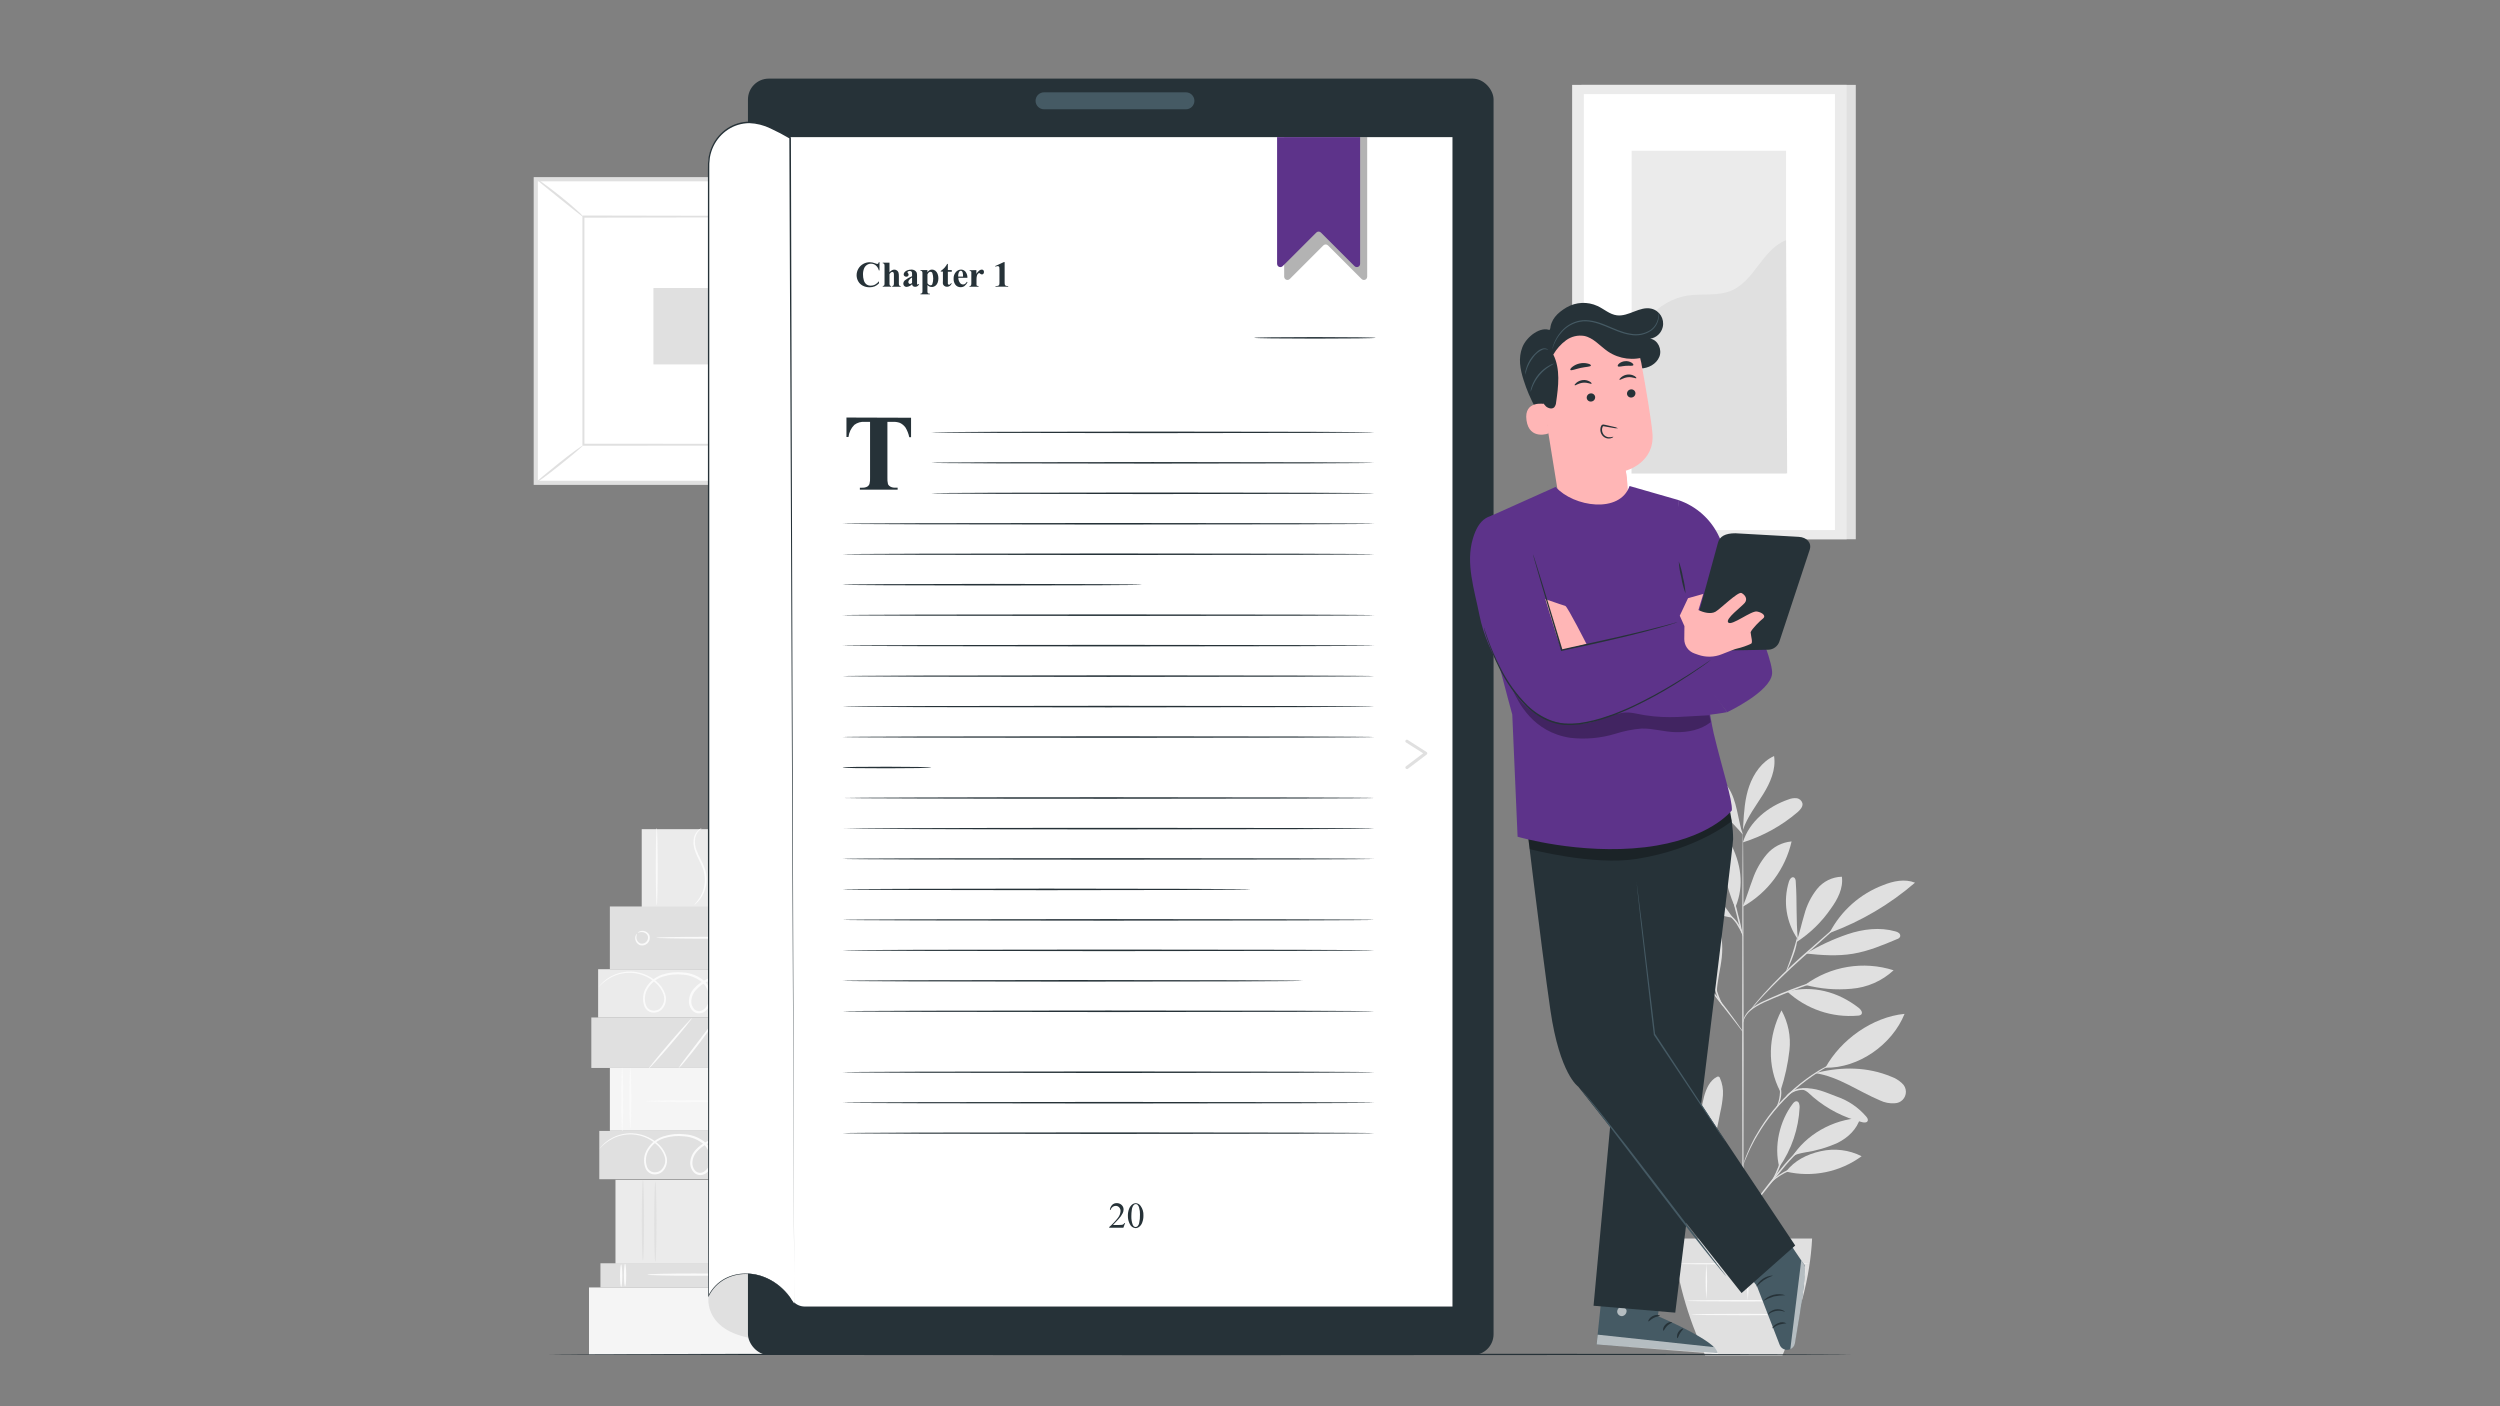 <svg xmlns="http://www.w3.org/2000/svg" id="Layer_1" data-name="Layer 1" viewBox="0 0 1920 1080"><rect x="0" y="0" width="1920" height="1080" fill="#808080" stroke="none"/><defs><style>      .cls-1 {        fill: #e0e0e0;      }      .cls-2 {        fill: #ffb6b6;      }      .cls-3 {        fill: #ebebeb;      }      .cls-4 {        fill: #263238;      }      .cls-5 {        fill: #fff;      }      .cls-6 {        fill: #fafafa;      }      .cls-7 {        opacity: .6;      }      .cls-8 {        opacity: .3;      }      .cls-9 {        fill: #f5f5f5;      }      .cls-10 {        fill: #455a64;      }      .cls-11 {        fill: #5d338a;      }      .cls-12 {        fill: #ff9a6c;      }    </style></defs><g id="freepik--background-complete--inject-21"><rect class="cls-3" x="492.84" y="636.8" width="105.36" height="61.13"></rect><rect class="cls-9" x="468.39" y="820.17" width="131.51" height="48.28"></rect><path class="cls-6" d="M477.85,869.01c.42,0,.74-11.04.74-24.64s-.33-24.66-.74-24.66-.72,11.04-.72,24.66.37,24.64.72,24.64Z"></path><path class="cls-6" d="M484.1,866.33c.4,0,.72-10.44.72-23.24s-.33-23.24-.72-23.24-.74,10.44-.74,23.24.33,23.24.74,23.24Z"></path><path class="cls-6" d="M573.94,845.69c0-.4-17.41-.74-38.91-.74s-38.91.35-38.91.74,17.43.74,38.91.74,38.91-.35,38.91-.74Z"></path><path class="cls-6" d="M585.98,868.45c.4,0,.72-10.58.72-23.64s-.33-23.62-.72-23.62-.74,10.58-.74,23.62.35,23.64.74,23.64Z"></path><path class="cls-6" d="M591.63,868.45c.4,0,.72-10.85.72-24.22s-.33-24.22-.72-24.22-.74,10.83-.74,24.22.33,24.22.74,24.22Z"></path><rect class="cls-1" x="454.14" y="781.42" width="145.74" height="38.77"></rect><path class="cls-6" d="M521.09,820.45c1.83-1.61,3.49-3.4,4.95-5.35,2.91-3.44,6.81-8.3,10.97-13.76,4.16-5.46,7.9-10.53,10.23-14.25,1.49-1.93,2.78-4.01,3.84-6.21-1.73,1.71-3.29,3.58-4.65,5.6l-10.65,13.95-10.62,13.95c-1.56,1.88-2.92,3.91-4.07,6.07Z"></path><path class="cls-6" d="M498.26,820.61c.3.28,8-8.18,17.15-18.87,9.16-10.69,16.27-19.59,16.04-19.85s-8,8.18-17.15,18.9c-9.16,10.72-16.34,19.57-16.04,19.83Z"></path><rect class="cls-1" x="461.14" y="970.19" width="138.84" height="18.55"></rect><path class="cls-6" d="M480.06,987.97c.49,0,.88-3.88.88-8.69s-.4-8.67-.88-8.67-.88,3.88-.88,8.67.4,8.69.88,8.69Z"></path><path class="cls-6" d="M477.04,988.36c.49,0,.88-3.9.88-8.69s-.42-8.58-.88-8.58-.88,3.88-.88,8.69.4,8.58.88,8.58Z"></path><path class="cls-6" d="M589.26,987.97c.46,0,.86-3.88.86-8.69s-.4-8.67-.86-8.67-.88,3.88-.88,8.67.4,8.69.88,8.69Z"></path><path class="cls-6" d="M586.24,988.36c.46,0,.86-3.9.86-8.69s-.35-8.58-.86-8.58-.88,3.88-.88,8.69.4,8.58.88,8.58Z"></path><path class="cls-6" d="M568.15,978.9c0-.49-15.9-.86-35.49-.86s-35.54.37-35.54.86,15.92.88,35.54.88,35.49-.4,35.49-.88Z"></path><rect class="cls-1" x="460.26" y="868.54" width="138.84" height="37.1"></rect><path class="cls-6" d="M600.88,878.96l-.77-.42c-.49-.28-1.28-.63-2.32-1.07-3.02-1.28-6.18-2.18-9.41-2.7-5.19-.93-10.55-.16-15.27,2.18-2.93,1.55-5.43,3.81-7.28,6.55-2.14,3.13-3.04,6.94-2.53,10.69.32,2.04,1.19,3.96,2.53,5.53,1.44,1.74,3.6,2.72,5.86,2.65,2.31-.2,4.44-1.34,5.88-3.16,1.51-1.79,2.44-3.99,2.67-6.32.43-4.85-1.27-9.65-4.65-13.16-3.52-3.71-8.25-6.03-13.34-6.53-5.25-.51-10.54.14-15.5,1.93-5.27,1.66-9.95,4.82-13.46,9.09-1.82,2.31-2.92,5.09-3.16,8.02-.3,3.07.78,6.12,2.95,8.32,1.17,1.14,2.71,1.82,4.35,1.91,1.65.08,3.27-.37,4.65-1.28,2.61-1.74,4.43-4.42,5.09-7.48,1.15-6.01-.92-12.17-5.46-16.27-4.48-3.73-10.03-5.94-15.85-6.3-5.47-.65-11.02-.11-16.27,1.58-5.13,1.62-9.5,5.02-12.32,9.6-2.86,4.38-3.44,9.86-1.56,14.74.96,2.45,3.09,4.25,5.67,4.79,2.46.43,4.99-.19,6.97-1.7,3.53-3.11,4.84-8.05,3.3-12.51-1.34-3.88-3.76-7.3-6.97-9.86-5.35-4.51-12.05-7.11-19.04-7.39-5.24-.21-10.44.94-15.11,3.32-2.92,1.49-5.58,3.45-7.86,5.81-.77.84-1.32,1.46-1.67,1.93-.19.22-.36.46-.49.72,2.94-3.22,6.43-5.89,10.32-7.86,4.57-2.26,9.64-3.31,14.74-3.07,6.74.37,13.17,2.96,18.29,7.37,3,2.43,5.26,5.65,6.51,9.3,1.33,3.9.18,8.22-2.91,10.95-1.66,1.26-3.78,1.77-5.83,1.39-2.13-.42-3.89-1.92-4.65-3.95-1.62-4.42-1.06-9.35,1.51-13.3,2.65-4.22,6.73-7.35,11.48-8.83,5-1.59,10.27-2.09,15.48-1.46,5.44.36,10.63,2.45,14.81,5.95,4.08,3.69,5.95,9.24,4.93,14.64-.56,2.62-2.11,4.92-4.32,6.42-2.06,1.5-4.9,1.32-6.76-.42-1.78-1.86-2.63-4.42-2.32-6.97.21-2.59,1.19-5.06,2.81-7.09,3.31-4,7.7-6.96,12.64-8.53,4.72-1.72,9.76-2.37,14.76-1.91,4.73.42,9.14,2.54,12.41,5.97,3.16,3.14,4.79,7.5,4.49,11.95-.35,4.07-3.46,8.07-7.21,8.3-1.86.08-3.65-.72-4.83-2.16-1.2-1.39-2-3.07-2.32-4.88-.47-3.47.36-6.98,2.32-9.88,1.71-2.63,4.04-4.8,6.79-6.32,4.54-2.31,9.69-3.13,14.71-2.32,3.17.44,6.29,1.21,9.3,2.32,2.12.77,3.21,1.23,3.23,1.16Z"></path><rect class="cls-3" x="472.69" y="906.13" width="126.45" height="64.36"></rect><path class="cls-1" d="M493.77,968.28c.49,0,.86-13.95.86-31.15s-.42-31.12-.86-31.12-.88,13.95-.88,31.15.35,31.12.88,31.12Z"></path><path class="cls-1" d="M503.3,969.07c.49,0,.88-13.76.88-30.75s-.4-30.75-.88-30.75-.86,13.78-.86,30.75.37,30.75.86,30.75Z"></path><path class="cls-1" d="M584.87,971.09c.49,0,.86-14.48.86-32.38s-.37-32.38-.86-32.38-.88,14.5-.88,32.38.44,32.38.88,32.38Z"></path><path class="cls-1" d="M573.59,970.28c.49,0,.88-14.13.88-31.54s-.4-31.57-.88-31.57-.79,14.13-.79,31.57.3,31.54.79,31.54Z"></path><rect class="cls-3" x="459.37" y="744.35" width="138.84" height="37.1"></rect><path class="cls-6" d="M600,754.79l-.77-.42c-.51-.28-1.28-.63-2.32-1.07-2.98-1.26-6.1-2.16-9.3-2.7-5.2-.93-10.56-.16-15.29,2.18-2.91,1.57-5.4,3.83-7.25,6.58-2.13,3.12-3.02,6.92-2.51,10.67.32,2.04,1.19,3.96,2.53,5.53,1.43,1.69,3.55,2.65,5.76,2.6,2.32-.19,4.46-1.33,5.9-3.16,1.51-1.79,2.44-3.99,2.67-6.32.4-4.87-1.35-9.68-4.79-13.16-3.51-3.72-8.25-6.04-13.34-6.53-5.24-.52-10.53.14-15.48,1.93-5.29,1.66-9.99,4.81-13.53,9.09-1.82,2.3-2.92,5.09-3.16,8.02-.31,3.08.77,6.14,2.95,8.34,1.17,1.13,2.72,1.81,4.35,1.91,1.64.05,3.26-.39,4.65-1.28,2.61-1.74,4.44-4.42,5.11-7.48,1.15-6.01-.92-12.18-5.46-16.27-4.41-3.73-9.89-5.96-15.64-6.37-5.47-.64-11.02-.1-16.27,1.58-5.13,1.62-9.5,5.02-12.32,9.6-2.86,4.38-3.44,9.86-1.56,14.74.95,2.46,3.09,4.26,5.67,4.79,2.46.43,4.98-.19,6.97-1.7,3.52-3.11,4.83-8.04,3.3-12.48-1.34-3.89-3.75-7.32-6.97-9.88-5.36-4.49-12.05-7.09-19.04-7.39-8.62-.25-16.95,3.13-22.96,9.3-.59.61-1.14,1.25-1.65,1.93-.19.21-.35.45-.49.7,2.91-3.21,6.4-5.85,10.27-7.79,10.84-5.41,23.88-3.76,33.03,4.18,3.01,2.41,5.27,5.64,6.51,9.3,1.33,3.9.2,8.23-2.88,10.97-1.67,1.24-3.78,1.74-5.83,1.37-2.14-.4-3.91-1.91-4.65-3.95-1.64-4.42-1.08-9.36,1.51-13.3,2.64-4.23,6.72-7.37,11.48-8.83,5-1.59,10.27-2.09,15.48-1.46,5.39.39,10.51,2.47,14.64,5.95,4.1,3.69,5.98,9.25,4.95,14.67-.56,2.61-2.11,4.9-4.32,6.39-2.04,1.45-4.82,1.27-6.67-.42-1.77-1.87-2.62-4.42-2.32-6.97.24-2.55,1.21-4.97,2.79-6.97,3.29-4.01,7.66-7,12.6-8.6,4.72-1.72,9.76-2.37,14.76-1.91,4.72.43,9.13,2.55,12.41,5.97,3.15,3.15,4.78,7.51,4.46,11.95-.33,4.09-3.44,8.07-7.21,8.32-1.86.06-3.63-.75-4.81-2.18-1.21-1.38-2.01-3.07-2.32-4.88-.47-3.46.36-6.97,2.32-9.86,1.72-2.65,4.07-4.84,6.83-6.37,4.53-2.32,9.69-3.14,14.71-2.32,3.17.45,6.29,1.23,9.3,2.32,1.04.43,2.1.81,3.18,1.14Z"></path><rect class="cls-9" x="452.35" y="988.76" width="193.41" height="51.55"></rect><rect class="cls-1" x="468.37" y="696.17" width="129.84" height="48.21"></rect><path class="cls-6" d="M533.13,694.93c.78-.38,1.47-.91,2.05-1.56,1.73-1.63,3.19-3.53,4.32-5.63,1.69-3.11,2.75-6.54,3.09-10.06.4-4.35-.32-8.72-2.09-12.71-1.81-4.21-4.04-7.88-5.35-11.48-1.33-3.09-1.76-6.49-1.23-9.81.41-2.22,1.48-4.27,3.07-5.88,1.14-1.14,2-1.51,1.93-1.63-.88.15-1.69.56-2.32,1.19-1.83,1.55-3.11,3.66-3.65,6-.73,3.52-.4,7.18.95,10.51,1.3,3.79,3.53,7.51,5.28,11.62,1.67,3.78,2.39,7.92,2.09,12.04-.28,3.37-1.19,6.66-2.7,9.69-1.51,2.77-3.33,5.36-5.44,7.72Z"></path><path class="cls-6" d="M545.96,696.03c.78-.39,1.48-.91,2.07-1.56,1.73-1.63,3.18-3.53,4.3-5.63,1.71-3.11,2.78-6.53,3.14-10.06.39-4.35-.33-8.74-2.09-12.74-1.81-4.21-4.04-7.86-5.37-11.46-1.31-3.09-1.73-6.49-1.21-9.81.41-2.23,1.48-4.29,3.07-5.9,1.14-1.14,2-1.49,1.93-1.6s-.98.12-2.32,1.19c-1.86,1.58-3.15,3.71-3.7,6.09-.72,3.52-.38,7.18.98,10.51,1.3,3.77,3.53,7.51,5.28,11.62,1.67,3.78,2.39,7.92,2.09,12.04-.28,3.37-1.19,6.66-2.7,9.69-1.52,2.75-3.35,5.31-5.46,7.62Z"></path><path class="cls-6" d="M504.37,695.24c.42,0,.74-13.3.74-29.66s-.33-29.64-.74-29.64-.72,13.27-.72,29.64.33,29.66.72,29.66Z"></path><path class="cls-6" d="M489.29,717.06s-.46.21-.88.93c-.56,1.08-.73,2.32-.49,3.51.33,1.83,1.5,3.41,3.16,4.25,3.07,1.13,6.48-.44,7.61-3.52.51-1.39.48-2.92-.08-4.29-.91-1.63-2.52-2.74-4.37-3-1.2-.2-2.43.01-3.49.6-.72.44-.95.88-.91.93,1.31-.6,2.77-.78,4.18-.51,1.45.31,2.68,1.25,3.37,2.56.86,2.42-.4,5.08-2.82,5.94-.95.34-1.98.36-2.94.06-1.33-.64-2.31-1.83-2.7-3.25-.32-1.4-.2-2.87.35-4.21Z"></path><path class="cls-6" d="M585.21,720.18c0-.4-18.2-.72-40.65-.72s-40.65.33-40.65.72,18.2.74,40.65.74,40.65-.33,40.65-.74Z"></path><rect class="cls-1" x="1214.42" y="65.19" width="210.82" height="348.96"></rect><rect class="cls-3" x="1207.4" y="65.19" width="210.82" height="348.96"></rect><rect class="cls-5" x="1216.38" y="72.26" width="192.85" height="334.8"></rect><rect class="cls-3" x="1253.1" y="115.77" width="118.59" height="247.8"></rect><path class="cls-1" d="M1253.1,275.87c-.28-23.24,20.55-45.74,43.47-48.97,10.92-1.53,22.55.63,32.75-3.56,18.22-7.48,24.03-31.7,42.37-38.89l.84,179.12h-119.43v-87.7Z"></path><path class="cls-1" d="M1269.21,829.91c-9.76-6.11-20.79-9.9-32.24-11.09-5.25-.53-11.02-.4-15.22,2.81-.99.57-1.6,1.63-1.58,2.77.24.8.77,1.48,1.49,1.91,13.11,10.02,32.94,11.27,47.56,3.6"></path><path class="cls-1" d="M1268.37,829c-7.46-5.47-14.42-11.59-20.8-18.29-6.41-6.75-10.91-15.07-13.06-24.13-.85-2.71-.47-5.66,1.05-8.07,16.57,12.95,29.61,29.71,32.82,50.51"></path><path class="cls-1" d="M1269.02,829.8c-1.54-9.06-1.41-18.32.4-27.33,1.85-9.07,7.04-17.12,14.55-22.55,2.86,6.72,1.63,14.43-.4,21.43-3.14,10.81-8.01,21.04-14.43,30.29"></path><path class="cls-1" d="M1285.29,858.92c-9.88,1.21-18.48,6.42-25.85,13.09-7.41,6.75-12.57,15.61-14.78,25.38,9.69-.6,17.9-7.44,23.85-15.09,5.95-7.65,10.09-16.06,16.64-23.24"></path><path class="cls-1" d="M1288.83,863.59c-7.89-20.05-5.13-42.73,7.35-60.29,5.63,20.01,3.56,42.61-7.35,60.29"></path><path class="cls-1" d="M1310.3,889.18c-18.48-1.2-35.88,8.79-44.16,25.36-.53,1.09-1.02,2.49-.28,3.46.78.73,1.86,1.05,2.91.86,8.69-.58,16.39-5.79,22.73-11.62,6.35-5.83,11.9-12.83,18.9-17.97"></path><path class="cls-1" d="M1309.63,887.79c-4.63-14.9-4.92-30.8-.84-45.86,1.63-5.88,4.32-12.11,9.79-14.88.68-.48,1.63-.31,2.1.37.1.14.17.3.22.47,1.84,4.13,2.63,8.65,2.32,13.16-.33,4.49-1.02,8.94-2.07,13.32-1.72,8.14-2.63,16.88-7.09,23.89-1.06,1.69-2.01,3.44-2.84,5.25-.86,1.79-.86,2.32-1.63,3.84"></path><path class="cls-1" d="M1366.48,896.25c-4.21-16.01.28-35.45,10.37-48.6.74-.95,1.74-2,2.95-1.88,1.86.16,2.32,2.65,2.32,4.51-.75,16.49-6.15,32.43-15.57,45.98"></path><path class="cls-1" d="M1371.62,899.76c20.16,4.77,41.4.46,58.11-11.78-9.7-4.9-20.8-6.26-31.4-3.86-10.51,2.32-20.08,7.09-26.61,15.64"></path><path class="cls-1" d="M1375.94,889.09c10.9-17.78,31.82-29.38,52.65-30.45-2.32,8.48-9.3,15.06-17.22,19.04-8.04,3.63-16.54,6.12-25.27,7.41-3.37.65-7.97,1.37-10.16,4.02"></path><path class="cls-1" d="M1367.58,837.3c3.3-10.02,5.56-20.36,6.74-30.84,1.15-10.56-.99-21.21-6.14-30.5-10.2,19.71-11.23,42.75-.91,62.39"></path><path class="cls-1" d="M1401.89,820.01c11.9-21.64,36.21-38.93,60.81-41.37-9.48,23.64-35.35,41.84-60.81,41.37"></path><path class="cls-1" d="M1394.38,824.22c17.78,2.7,32.91,13.95,49.51,20.92,3.48,1.68,7.34,2.43,11.2,2.16,4.84-.06,8.71-4.04,8.65-8.88-.03-2.57-1.19-4.99-3.16-6.63-2.35-2.18-5.12-3.85-8.14-4.93-18.08-7.53-37.47-7.72-56.53-3.16"></path><path class="cls-1" d="M1384.01,836.68c4.02,1.14,5.39,3.23,8.58,5.95,10.89,9.22,23.77,15.8,37.63,19.22,1.44.37,3.32.51,4.04-.79s-.19-2.51-.98-3.51c-6.04-7.07-13.87-12.38-22.66-15.39-8.67-3.23-16.27-7.11-26.52-6.28"></path><path class="cls-1" d="M1372.5,761.41c14.72,13.61,34.5,20.36,54.46,18.6.91.01,1.79-.3,2.49-.88,1.37-1.49-.28-3.79-1.88-5.04-16.01-12.48-35.4-17.67-55.06-12.6"></path><path class="cls-1" d="M1386.33,756.37c19.55-14.4,44.82-18.57,67.96-11.2-8.89,8.25-20.31,13.25-32.4,14.2-11.94,1.1-23.98.08-35.56-3"></path><path class="cls-1" d="M1380.78,721.78c-1.56-15.97-.53-28.59-1.65-44.65,0-1.28-.37-2.84-1.56-3.3-1.67-.63-3.07,1.42-3.63,3.11-4.73,15.08-2.21,31.51,6.81,44.49"></path><path class="cls-1" d="M1379.64,723.55c10.45-6.73,19.45-15.48,26.47-25.73,5.23-7.16,9.65-15.74,8.46-24.5-7.46.18-14.45,3.65-19.11,9.48-4.57,5.78-7.89,12.44-9.74,19.57-2.12,6.97-3.6,14.27-6.09,21.18"></path><path class="cls-1" d="M1405.65,716.32c23.81-8.83,45.85-21.84,65.08-38.42-7.79-3.14-16.71-1.26-24.48,1.88-17.67,6.69-32.26,19.64-41.03,36.38"></path><path class="cls-1" d="M1386.96,732.31c12.02,1.3,24.24,2.16,36.17.16,11.92-2,22.83-6.6,33.8-11.23.97-.26,1.81-.88,2.32-1.74.36-1.04.03-2.19-.81-2.88-.84-.67-1.83-1.13-2.88-1.35-11.92-3.35-24.78-1.77-36.52,2.18-11.17,3.81-21.9,8.79-32.03,14.85"></path><path class="cls-1" d="M1318.25,761.9c-8.21-16.55-7.67-35.89-.58-52.97,5,7.6,5.6,17.29,4.65,26.34s-3.67,18.39-3.86,27.47"></path><path class="cls-1" d="M1285.48,745.42c-20.78-.25-40.7,8.26-54.88,23.45,10.35,1.25,20.84-.7,30.05-5.58,9.14-4.88,17.77-10.68,25.73-17.32"></path><path class="cls-1" d="M1263.45,738.05c-10.04-.81-19.69-2.07-29.31.88-9.84,2.77-18,9.69-22.34,18.94,9.47.75,18.96-1.08,27.47-5.28,8.48-4.15,16.57-9.05,24.17-14.64"></path><path class="cls-1" d="M1296.08,738.38c-9.02-5.9-18.29-11.92-28.78-14.36-10.48-2.44-22.69-.65-30.01,7.28,8.51,4.97,18.83,5.58,28.68,5.56,9.86-.02,21.92-.12,31.22,3.18"></path><path class="cls-1" d="M1296.13,738.87c-15.41-15.15-21.27-42.35-15.06-63.04,12.17,18.63,17.49,40.91,15.06,63.04"></path><path class="cls-1" d="M1338.52,695.96c2.91-6.74,4.95-13.95,7.55-20.73,2.38-6.98,6.04-13.46,10.79-19.11,4.82-5.67,11.67-9.23,19.08-9.9-4.79,21.09-18.24,39.18-37.05,49.86"></path><path class="cls-1" d="M1330.85,704.91c-4.81-6.62-10.37-15.62-16.9-20.57s-15.02-7.93-22.92-6.11c8.35,14.66,23.14,24.52,39.89,26.59"></path><path class="cls-1" d="M1332.39,696.52c-3.47-7.9-6.02-16.16-7.6-24.64-1.59-8.54-.23-17.36,3.84-25.03,8.48,15.99,11.2,33.17,4.18,49.86"></path><path class="cls-1" d="M1338.59,646.84c4.79-15.85,19.32-27.54,35.01-32.89,1.94-.8,4.05-1.12,6.14-.93,2.12.25,3.89,1.74,4.51,3.79.58,2.7-1.65,5.11-3.74,6.97-12.24,10.45-26.47,18.32-41.84,23.13"></path><path class="cls-1" d="M1338.78,633.87c.6-10.23,1.23-20.59,4.65-30.22,3.42-9.62,9.74-18.78,19.06-23.01,1.6,10.32-2.95,20.59-8.46,29.47s-12.11,17.29-15.41,27.2"></path><path class="cls-1" d="M1338.52,641.03c-3.97-11.62-4.37-26.24-11.3-36.31-4.83-6.97-12.57-11.83-16.76-19.29-2.51,7.15-2.16,15,.98,21.9,3.16,6.82,7.5,13.02,12.81,18.34,5.11,5.46,9.51,9.58,14.27,15.36"></path><path class="cls-1" d="M1338.59,981.27c-.3,0-.58-77.1-.6-172.19s.23-172.21.53-172.21.58,77.1.58,172.21-.21,172.19-.51,172.19Z"></path><path class="cls-1" d="M1405.98,750.28c-.93.45-1.91.82-2.91,1.09l-7.97,2.67c-6.74,2.32-15.97,5.63-26.01,9.74-10.04,4.11-19.29,7.72-24.62,12.32-2.13,1.78-3.82,4.02-4.95,6.55-.77,1.81-.91,2.93-1,2.91s0-.28,0-.81c.12-.79.32-1.57.58-2.32,1.01-2.68,2.67-5.07,4.81-6.97,3.22-2.72,6.82-4.95,10.69-6.62,4.28-2,9.02-4.09,13.95-6.16,10.06-4.11,19.39-7.32,26.17-9.44,3.42-1.05,6.18-1.84,8.11-2.32,1.02-.31,2.07-.52,3.14-.63Z"></path><path class="cls-1" d="M1428.17,696.07c-.24.32-.51.61-.81.86l-2.46,2.32-9.3,8.39-30.73,27.38c-12.02,10.67-22.38,20.92-29.57,28.57-3.6,3.84-6.44,6.97-8.37,9.3l-2.32,2.56c-.24.32-.53.61-.84.86.19-.36.41-.69.67-1,.46-.63,1.14-1.53,2.07-2.7,1.84-2.32,4.65-5.56,8.11-9.48,9.28-10.15,19.09-19.81,29.38-28.94,12.04-10.65,22.99-20.22,30.96-27.13l9.46-8.14,2.63-2.16c.34-.28.72-.51,1.12-.7Z"></path><path class="cls-1" d="M1371.83,745.89c-.3-.14,2.21-5.93,4.65-13.25,2.44-7.32,3.72-13.5,4.02-13.43-.25,4.73-1.25,9.39-2.95,13.81-1.08,3.16-2.33,6.27-3.74,9.3-.48,1.29-1.14,2.49-1.98,3.58Z"></path><path class="cls-1" d="M1338.66,792.56c-.69-.65-1.31-1.37-1.84-2.16-1.26-1.6-2.86-3.63-4.65-6.07-3.97-5.14-9.48-12.25-15.64-20.01-6.16-7.76-11.85-14.74-15.95-19.78l-4.9-5.88c-.64-.71-1.21-1.49-1.67-2.32.73.6,1.4,1.27,2,2,1.23,1.35,2.98,3.3,5.11,5.76,4.25,4.93,10.02,11.83,16.27,19.59,6.25,7.76,11.62,14.97,15.41,20.25,1.91,2.63,3.44,4.79,4.46,6.28.55.73,1.02,1.52,1.39,2.35Z"></path><path class="cls-1" d="M1323.9,773.52c-2.99-3.31-5.12-7.3-6.21-11.62-1.15-3.76-1.62-7.7-1.39-11.62h.49c-.21.88-.37,1.35-.46,1.35s0-.51,0-1.44h.49c.26,3.85.92,7.66,1.98,11.37,1.39,4.12,3.1,8.12,5.11,11.97Z"></path><path class="cls-1" d="M1304.82,749.6c-1.33-1.02-2.78-1.86-4.32-2.51-3.89-1.16-7.97-1.49-11.99-.95-4.08.31-8.12.96-12.09,1.95-1.63.51-3.29.91-4.97,1.19,1.48-.89,3.09-1.55,4.76-1.95,3.97-1.23,8.06-2.01,12.2-2.32,4.18-.56,8.43-.1,12.39,1.32,1.68.6,3.1,1.75,4.02,3.28Z"></path><path class="cls-1" d="M1300.33,743.79c0,.16-2.53-1.02-6.62-2.32-10.73-3.66-22.21-4.54-33.38-2.56-4.25.77-6.83,1.58-6.97,1.39.54-.34,1.14-.59,1.77-.74,1.63-.58,3.3-1.06,5-1.42,11.27-2.46,23.01-1.56,33.77,2.58,1.59.63,3.14,1.34,4.65,2.14.64.22,1.24.53,1.79.93Z"></path><path class="cls-1" d="M1338.52,719.2c-1.97-5.49-3.58-11.09-4.83-16.78-1.61-5.59-2.86-11.28-3.74-17.04,1.97,5.48,3.58,11.08,4.83,16.76,1.6,5.6,2.85,11.3,3.74,17.06Z"></path><path class="cls-1" d="M1338.82,719.2c-1.54-3.47-3.33-6.83-5.35-10.04-2.26-3.04-4.91-5.78-7.88-8.14,1.12.29,2.17.83,3.04,1.58,2.23,1.63,4.17,3.63,5.74,5.9,2.4,3.11,3.93,6.8,4.44,10.69Z"></path><path class="cls-1" d="M1338.59,940.18s-.35-1.86-1.21-5.14c-1.28-4.61-3.01-9.07-5.16-13.34-5.32-10.9-15.02-24.68-27.33-38.51-6.09-6.97-12.02-13.55-17.04-19.85-4.52-5.54-8.6-11.42-12.2-17.6-2.42-4.17-4.48-8.53-6.16-13.04-.56-1.6-.98-2.86-1.21-3.74-.15-.43-.26-.87-.3-1.32,0,0,.65,1.77,1.93,4.9,1.81,4.43,3.95,8.71,6.42,12.81,3.69,6.07,7.8,11.86,12.32,17.34,5.04,6.23,10.97,12.78,17.08,19.76,12.37,13.95,22.04,27.89,27.22,38.91,2.1,4.35,3.73,8.9,4.86,13.6.3,1.27.52,2.56.67,3.86.1.45.14.91.12,1.37Z"></path><path class="cls-1" d="M1399.47,871.4c-1.01.68-2.08,1.28-3.18,1.79-2.88,1.63-5.65,3.47-8.27,5.49-3.87,3.01-7.5,6.32-10.85,9.9-3.84,4.02-7.76,8.72-11.76,13.74-8.02,10.04-15.53,18.94-20.01,26.06-2.32,3.53-3.95,6.51-5.02,8.58-.51,1.12-1.1,2.2-1.77,3.23.06-.31.16-.62.3-.91.23-.58.56-1.44,1.07-2.51,1.37-3.03,2.93-5.97,4.65-8.81,6.1-9.15,12.71-17.94,19.8-26.34,4.02-5.04,8-9.72,11.9-13.76,3.43-3.58,7.16-6.87,11.13-9.83,2.69-1.99,5.55-3.73,8.55-5.21,1.05-.53,1.91-.86,2.49-1.12.31-.14.64-.24.98-.3Z"></path><path class="cls-1" d="M1400.68,893.72c-2.22.48-4.47.81-6.74.98-5.42.56-10.79,1.62-16.01,3.16-5.16,1.68-10,4.21-14.32,7.51-3.3,2.56-4.86,4.65-5,4.53s.26-.6,1-1.56c1.05-1.31,2.23-2.5,3.51-3.58,4.27-3.57,9.18-6.28,14.48-7.97,5.3-1.58,10.75-2.55,16.27-2.88,2.26-.27,4.54-.33,6.81-.19Z"></path><path class="cls-1" d="M1360.56,907.45c-.35-.21,2.7-4.86,5.04-11.09,2.35-6.23,2.74-11.83,3.14-11.76.17,1.2.13,2.42-.12,3.6-.33,2.91-.98,5.77-1.95,8.53-1.03,2.73-2.35,5.35-3.93,7.81-.55,1.09-1.29,2.07-2.18,2.91Z"></path><path class="cls-1" d="M1419.2,811.5c-.34.23-.71.43-1.09.58l-3.16,1.44c-1.39.6-3.07,1.35-4.97,2.32s-4.14,2-6.44,3.39l-3.67,2.09c-1.28.72-2.56,1.6-3.88,2.44-2.72,1.65-5.44,3.67-8.34,5.74-12.42,9.25-23.25,20.46-32.08,33.19-1.98,2.98-3.9,5.76-5.46,8.53-.79,1.37-1.6,2.65-2.32,3.95l-1.98,3.77c-1.3,2.32-2.32,4.65-3.16,6.55s-1.63,3.63-2.16,5.04-1,2.32-1.35,3.21-.49,1.12-.53,1.09c.08-.39.19-.78.33-1.16l1.14-3.3c.49-1.44,1.14-3.18,2.02-5.14s1.74-4.25,3.02-6.67l1.91-3.79c.67-1.32,1.49-2.63,2.32-4.02,1.53-2.81,3.44-5.63,5.42-8.65,8.8-12.89,19.73-24.19,32.31-33.42,2.93-2.07,5.69-4.09,8.44-5.72,1.37-.81,2.65-1.67,3.95-2.32l3.74-2.05c2.32-1.35,4.65-2.32,6.55-3.25s3.65-1.65,5.07-2.18l3.25-1.26c.36-.18.75-.32,1.14-.42Z"></path><path class="cls-1" d="M1371.02,843.79c.46-1.55,1.38-2.92,2.65-3.93,2.96-2.59,6.74-4.04,10.67-4.11,3.86.02,7.68.81,11.23,2.32,1.51.47,2.95,1.17,4.25,2.07-1.54-.32-3.05-.76-4.51-1.32-3.52-1.21-7.21-1.83-10.92-1.84-3.7.08-7.27,1.33-10.2,3.58-1.13,1-2.19,2.08-3.16,3.23Z"></path><path class="cls-1" d="M1363.81,851.23c3.21-6.21,4.04-13.38,2.32-20.15.63.84,1.06,1.82,1.26,2.86.66,2.46.84,5.03.53,7.55-.32,2.53-1.1,4.99-2.32,7.23-.86,1.7-1.67,2.58-1.79,2.51Z"></path><path class="cls-1" d="M1285.34,951.22c1.67,29.47,10.55,59.43,24.2,89.72h59.39c13.04-29.98,21.29-59.92,22.76-89.72h-106.34Z"></path><path class="cls-6" d="M1382.06,998.99c0,.3-19.55.56-43.65.56s-43.68-.26-43.68-.56,19.55-.56,43.68-.56,43.65.16,43.65.56Z"></path><path class="cls-6" d="M1380.73,1009.56c0,.33-18.32.56-40.93.56s-40.93-.23-40.93-.56,18.32-.56,40.93-.56,40.93.26,40.93.56Z"></path><path class="cls-6" d="M1310.49,970.56c.74,9.1.74,18.25,0,27.36-.74-9.1-.74-18.25,0-27.36Z"></path><path class="cls-6" d="M1342.31,970.56c.74,9.43.74,18.9,0,28.33-.74-9.43-.74-18.9,0-28.33Z"></path><path class="cls-6" d="M1372.2,970.33c.74,9.62.74,19.28,0,28.89-.74-9.62-.74-19.28,0-28.89Z"></path><path class="cls-6" d="M1389.8,970.56c0,.3-22.92.56-51.14.56s-51.14-.26-51.14-.56,22.92-.56,51.14-.56,51.14.26,51.14.56Z"></path><polygon class="cls-1" points="761.59 135.99 761.59 371.29 423.65 371.29 411.47 137.64 761.59 135.99"></polygon><rect class="cls-5" x="411.49" y="137.62" width="337.94" height="233.16"></rect><path class="cls-1" d="M751.04,372.4h-341.17v-236.37h341.17v236.37ZM413.07,369.2h334.71v-229.95h-334.71v229.95Z"></path><rect class="cls-5" x="448.08" y="166.6" width="264.75" height="175.21"></rect><path class="cls-1" d="M712.82,166.6h-19.62l-54.55.21-190.6.37.77-.77v175.21h0l-.84-.84,264.75.16-.67.67c.16-53.32.28-97.04.35-127.49,0-15.22.14-27.1.19-35.26v-12.53,12.23c0,8.11,0,19.94.19,35.1,0,30.54.19,74.38.35,127.84v.65h-.67l-264.75.19h-.42v-.84h0v-175.98h.77l191.09.37,54.37.21h18.08l1.23.49Z"></path><path class="cls-1" d="M411.47,136.99c2.09,1,4.04,2.27,5.81,3.77,3.46,2.49,8.18,6.02,13.25,10.09s9.55,7.93,12.71,10.81c1.81,1.45,3.43,3.11,4.83,4.95-.3.35-8.44-6.35-18.6-14.43s-18.29-14.81-18.01-15.18Z"></path><path class="cls-1" d="M749.46,137.64c.28.37-7.69,7.14-17.78,15.13-10.09,8-18.6,14.2-18.83,13.95s7.67-7.14,17.78-15.13c10.11-8,18.5-14.32,18.83-13.95Z"></path><path class="cls-5" d="M749.15,370.82l-37.68-30.54"></path><path class="cls-1" d="M711.47,340.28c.3-.35,8.97,6.21,19.36,14.62s18.6,15.57,18.32,15.92-8.95-6.18-19.36-14.62-18.6-15.55-18.32-15.92Z"></path><path class="cls-1" d="M411.47,370.8c-.28-.37,7.6-6.97,17.6-14.99s18.36-13.95,18.6-13.67-7.6,6.97-17.6,14.99-18.29,14.02-18.6,13.67Z"></path><rect class="cls-1" x="501.84" y="221.2" width="166.59" height="58.67"></rect></g><g id="freepik--Floor--inject-21"><path class="cls-4" d="M1421.6,1040.2c0,.33-223.93.6-500.11.6s-500.16-.28-500.16-.6,223.88-.6,500.16-.6,500.11.28,500.11.6Z"></path></g><g id="freepik--Device--inject-21"><path class="cls-1" d="M544.19,995.15s-5.93,31.73,46.28,34.05c52.21,2.32,159.68,4.9,159.68,4.9l-6.74-68.17-167.36-11.62-26.73,19.66-5.14,21.18Z"></path><rect class="cls-4" x="574.43" y="60.38" width="572.63" height="980.28" rx="16" ry="16"></rect><path class="cls-5" d="M605.97,105.33h509.53v898.09h-497.42c-6.69,0-12.11-5.42-12.11-12.11V105.33h0Z"></path><path class="cls-10" d="M910.79,83.93h-108.97c-3.59,0-6.51-2.91-6.51-6.51h0c0-3.59,2.91-6.51,6.51-6.51h108.97c3.59,0,6.51,2.91,6.51,6.51h0c0,3.59-2.91,6.51-6.51,6.51h0Z"></path><path class="cls-4" d="M675.45,201.28v6.39h-.51c-.33-1.5-1.15-2.85-2.32-3.84-1.03-.87-2.35-1.34-3.7-1.32-1.13,0-2.23.33-3.16.98-.95.64-1.68,1.55-2.12,2.6-.6,1.47-.89,3.06-.86,4.65-.02,1.53.19,3.05.63,4.51.32,1.21,1,2.29,1.95,3.09,1,.73,2.22,1.1,3.46,1.05,1.11.01,2.2-.25,3.18-.77,1.17-.68,2.21-1.57,3.07-2.63v1.58c-.91.99-2.01,1.78-3.23,2.32-1.24.51-2.58.77-3.93.74-1.82.04-3.62-.37-5.25-1.19-1.5-.76-2.74-1.95-3.56-3.42-.8-1.42-1.22-3.02-1.23-4.65,0-1.77.48-3.5,1.37-5.02.89-1.54,2.18-2.81,3.74-3.67,1.53-.86,3.25-1.3,5-1.3,1.41.03,2.8.31,4.11.84.5.23,1.03.4,1.58.49.29,0,.56-.1.77-.3.24-.29.38-.65.42-1.02l.58-.12Z"></path><path class="cls-4" d="M683.12,201.72v7.37c.55-.62,1.2-1.15,1.93-1.56.56-.3,1.18-.46,1.81-.46.74-.02,1.47.23,2.05.7.54.4.94.96,1.14,1.6.23,1.01.32,2.05.28,3.09v4.97c-.06.62.03,1.24.26,1.81.3.29.7.45,1.12.46v.49h-6.46v-.49c.4-.04.77-.24,1.02-.56.22-.54.31-1.13.26-1.72v-5.72c.03-.66-.01-1.33-.14-1.98-.07-.25-.21-.47-.42-.63-.18-.15-.41-.23-.65-.23-.39.01-.77.15-1.07.4-.45.36-.83.8-1.12,1.3v6.83c-.05.57.02,1.15.21,1.7.25.34.64.56,1.07.58v.49h-6.46v-.49c.44-.02.85-.21,1.14-.53.22-.55.3-1.15.23-1.74v-12.95c.06-.61-.03-1.22-.26-1.79-.3-.29-.7-.45-1.12-.46v-.49h5.18Z"></path><path class="cls-4" d="M700.46,218.3c-1.11,1.16-2.59,1.88-4.18,2.05-1.36.04-2.49-1.03-2.53-2.39,0-.04,0-.08,0-.12.02-1.01.48-1.96,1.26-2.6,1.67-1.28,3.51-2.33,5.46-3.11v-1.28c.04-.61-.01-1.22-.16-1.81-.12-.27-.32-.5-.58-.65-.29-.18-.63-.28-.98-.28-.52-.02-1.03.12-1.46.4-.21.12-.34.34-.35.58.04.27.17.52.37.7.31.3.49.71.51,1.14,0,.43-.17.84-.49,1.14-.36.32-.82.48-1.3.46-.53,0-1.04-.18-1.44-.53-.36-.3-.58-.74-.58-1.21.02-.7.31-1.36.79-1.86.58-.64,1.33-1.12,2.16-1.37.93-.33,1.9-.49,2.88-.49,1.02-.05,2.03.22,2.88.77.61.41,1.07.99,1.35,1.67.19.86.26,1.75.21,2.63v4.95c-.04.36-.04.73,0,1.09.03.13.09.25.19.35.11.03.22.03.33,0,.23,0,.46-.16.72-.49l.4.33c-.35.58-.83,1.08-1.39,1.46-.5.3-1.07.45-1.65.44-.62.04-1.23-.14-1.72-.51-.39-.39-.63-.9-.67-1.44ZM700.46,217.3v-4.25c-.91.52-1.7,1.23-2.32,2.07-.35.42-.54.94-.53,1.49,0,.41.15.8.44,1.09.25.26.6.39.95.37.56-.09,1.07-.36,1.46-.77Z"></path><path class="cls-4" d="M712.27,218.88v4.65c-.03.45.02.9.16,1.32.09.23.25.42.46.53.42.13.86.18,1.3.16v.49h-7.28v-.49c.47.01.92-.16,1.26-.49.25-.5.35-1.07.28-1.63v-13.34c.07-.59-.05-1.19-.33-1.72-.33-.3-.76-.46-1.21-.44v-.49h5.35v1.67c.35-.57.82-1.05,1.37-1.42.64-.42,1.39-.65,2.16-.65.93,0,1.83.31,2.56.88.8.64,1.4,1.5,1.74,2.46.41,1.07.61,2.2.6,3.35.02,1.21-.2,2.41-.63,3.53-.37.93-.99,1.73-1.79,2.32-1.36.98-3.15,1.13-4.65.37-.52-.28-.98-.65-1.37-1.09ZM712.27,217.51c.51.93,1.45,1.55,2.51,1.65.51-.02.97-.31,1.21-.77.97-2.88.97-6,0-8.88-.29-.5-.82-.8-1.39-.79-.91,0-1.67.65-2.32,1.98v6.81Z"></path><path class="cls-4" d="M727.95,202.77v4.65h3.02v1.28h-3.02v7.86c-.06.47-.06.95,0,1.42.06.2.18.38.35.51.14.12.31.19.49.21.58,0,1.14-.44,1.67-1.35l.42.3c-.49,1.56-1.94,2.62-3.58,2.6-.75.03-1.48-.21-2.07-.67-.5-.37-.87-.89-1.07-1.49-.08-.84-.08-1.68,0-2.51v-6.97h-1.67v-.49c1.07-.73,2.05-1.58,2.93-2.53.81-.92,1.51-1.92,2.09-3l.44.19Z"></path><path class="cls-4" d="M742.97,213.35h-6.97c0,1.44.48,2.85,1.35,4,.55.73,1.41,1.15,2.32,1.14.52,0,1.04-.16,1.46-.46.59-.44,1.08-.99,1.44-1.63l.46.3c-.52,1.17-1.32,2.19-2.32,2.98-.84.59-1.85.9-2.88.88-1.72.09-3.36-.74-4.3-2.18-.82-1.3-1.22-2.81-1.16-4.35-.11-1.85.51-3.67,1.72-5.07.99-1.21,2.48-1.91,4.04-1.91,1.3.01,2.53.6,3.35,1.6,1.03,1.34,1.56,3,1.49,4.7ZM739.62,212.44c.04-1.01-.05-2.03-.26-3.02-.11-.48-.36-.91-.72-1.23-.22-.17-.49-.26-.77-.26-.49,0-.93.27-1.16.7-.59,1.01-.87,2.16-.81,3.32v.49h3.72Z"></path><path class="cls-4" d="M749.85,207.44v2.88c.6-1.02,1.39-1.91,2.32-2.63.54-.39,1.17-.61,1.84-.65.46-.02.91.16,1.23.49.32.36.48.84.44,1.32.03.51-.12,1.02-.44,1.42-.27.31-.66.49-1.07.49-.46,0-.91-.16-1.26-.46l-.6-.51c-.11-.02-.22-.02-.33,0-.28,0-.54.11-.74.3-.4.35-.69.8-.84,1.3-.31.95-.46,1.93-.44,2.93v3.67c-.04.32-.04.65,0,.98.09.23.26.42.49.53.35.14.72.22,1.09.23v.49h-6.97v-.49c.42,0,.83-.16,1.12-.46.28-.64.38-1.35.3-2.05v-6.97c.06-.46.06-.93,0-1.39-.06-.23-.2-.42-.4-.56-.28-.16-.59-.24-.91-.26v-.49l5.16-.12Z"></path><path class="cls-4" d="M771.56,201.33v15.11c-.03.72.02,1.45.14,2.16.11.32.33.6.63.77.47.24,1,.34,1.53.3h.42v.51h-9.72v-.51h.49c.57.04,1.15-.05,1.67-.28.32-.15.57-.41.7-.74.16-.76.22-1.55.16-2.32v-9.58c.03-.54-.01-1.08-.12-1.6-.1-.23-.26-.42-.46-.56-.23-.15-.5-.22-.77-.21-.58.03-1.15.17-1.67.42l-.26-.49,6.79-3.09.46.12Z"></path><path class="cls-4" d="M699.69,320.83v14.95h-1.37c-.54-2.63-1.52-5.14-2.91-7.44-1.12-1.55-2.61-2.8-4.35-3.6-1.74-.6-3.58-.86-5.42-.74h-4.11v42.61c-.11,1.77.05,3.55.46,5.28.4.8,1.04,1.45,1.84,1.86,1.15.59,2.43.86,3.72.79h1.84v1.53h-29.01v-1.51h1.84c1.34.06,2.68-.23,3.88-.84.75-.45,1.33-1.14,1.65-1.95.42-1.68.58-3.41.46-5.14v-42.63h-4c-2.9-.27-5.79.56-8.11,2.32-2.49,2.51-4.06,5.79-4.46,9.3h-1.56v-14.95l49.6.16Z"></path><path class="cls-4" d="M1056.51,259.46c0,.35-20.92.6-46.67.6s-46.67-.26-46.67-.6,20.92-.6,46.67-.6,46.67.28,46.67.6Z"></path><path class="cls-4" d="M1055.44,332.05c0,.33-76.17.6-170.12.6s-170.12-.28-170.12-.6,76.15-.6,170.12-.6,170.12.26,170.12.6Z"></path><path class="cls-4" d="M1055.44,355.44c0,.35-76.17.6-170.12.6s-170.12-.26-170.12-.6,76.15-.6,170.12-.6,170.12.3,170.12.6Z"></path><path class="cls-4" d="M1055.44,378.84c0,.35-76.17.6-170.12.6s-170.12-.26-170.12-.6,76.15-.6,170.12-.6,170.12.28,170.12.6Z"></path><path class="cls-4" d="M1055.44,402.25c0,.33-91.42.6-204.17.6s-204.17-.28-204.17-.6,91.39-.6,204.17-.6,204.17.28,204.17.6Z"></path><path class="cls-4" d="M1055.44,425.66c0,.33-91.42.6-204.17.6s-204.17-.28-204.17-.6,91.39-.6,204.17-.6,204.17.26,204.17.6Z"></path><path class="cls-4" d="M877.04,449.06c0,.33-51.48.6-114.96.6s-114.99-.28-114.99-.6,51.46-.63,114.99-.63,114.96.28,114.96.63Z"></path><path class="cls-4" d="M1055.44,472.45c0,.35-91.42.6-204.17.6s-204.17-.26-204.17-.6,91.39-.6,204.17-.6,204.17.28,204.17.6Z"></path><path class="cls-4" d="M1055.44,495.85c0,.33-91.42.6-204.17.6s-204.17-.28-204.17-.6,91.39-.6,204.17-.6,204.17.28,204.17.6Z"></path><path class="cls-4" d="M1055.44,519.26c0,.33-91.42.6-204.17.6s-204.17-.28-204.17-.6,91.39-.6,204.17-.6,204.17.26,204.17.6Z"></path><path class="cls-4" d="M1055.44,542.66c0,.33-91.42.6-204.17.6s-204.17-.28-204.17-.6,91.39-.6,204.17-.6,204.17.26,204.17.6Z"></path><path class="cls-4" d="M1055.44,566.05c0,.35-91.42.6-204.17.6s-204.17-.26-204.17-.6,91.39-.6,204.17-.6,204.17.28,204.17.6Z"></path><path class="cls-4" d="M715.19,589.45c0,.35-15.25.6-34.05.6s-33.96-.16-33.96-.6,15.22-.6,34.05-.6,33.96.28,33.96.6Z"></path><path class="cls-4" d="M1055.44,612.86c0,.33-91.42.6-204.17.6s-204.08-.33-204.08-.6,91.39-.6,204.17-.6,204.08.28,204.08.6Z"></path><path class="cls-4" d="M1055.44,636.38c0,.33-91.42.6-204.17.6s-204.08-.4-204.08-.6,91.39-.6,204.17-.6,204.08.14,204.08.6Z"></path><path class="cls-4" d="M1055.44,659.63c0,.35-91.42.6-204.17.6s-204.08-.23-204.08-.6,91.39-.6,204.17-.6,204.08.3,204.08.6Z"></path><path class="cls-4" d="M960.56,683.06c0,.35-70.17.6-156.73.6s-156.73-.26-156.73-.6,70.15-.6,156.73-.6,156.73.28,156.73.6Z"></path><path class="cls-4" d="M1055.44,706.46c0,.33-91.42.6-204.17.6s-204.17-.28-204.17-.6,91.39-.6,204.17-.6,204.17.26,204.17.6Z"></path><path class="cls-4" d="M1055.44,729.87c0,.33-91.42.6-204.17.6s-204.17-.28-204.17-.6,91.39-.6,204.17-.6,204.17.26,204.17.6Z"></path><path class="cls-4" d="M1000.49,753.28c0,.33-79.03.6-176.65.6s-176.65-.28-176.65-.6,79.03-.63,176.65-.63,176.65.28,176.65.63Z"></path><path class="cls-4" d="M1055.44,776.66c0,.35-91.42.6-204.17.6s-204.08-.26-204.08-.6,91.39-.6,204.17-.6,204.08.28,204.08.6Z"></path><path class="cls-4" d="M1055.44,823.47c0,.33-91.42.6-204.17.6s-204.17-.28-204.17-.6,91.39-.6,204.17-.6,204.17.26,204.17.6Z"></path><path class="cls-4" d="M1055.44,846.88c0,.33-91.42.6-204.17.6s-204.08-.28-204.08-.6,91.39-.6,204.17-.6,204.08.26,204.08.6Z"></path><path class="cls-4" d="M1055.44,870.26c0,.35-91.42.6-204.17.6s-204.17-.26-204.17-.6,91.39-.6,204.17-.6,204.17.28,204.17.6Z"></path><path class="cls-4" d="M864.05,939.32l-1.3,3.56h-10.88v-.51c2.5-2.14,4.76-4.54,6.76-7.16,1.15-1.45,1.83-3.22,1.95-5.07.04-1.07-.34-2.12-1.07-2.91-.66-.72-1.6-1.13-2.58-1.12-.88-.01-1.74.26-2.44.79-.76.59-1.32,1.4-1.6,2.32h-.49c.1-1.46.72-2.83,1.74-3.88.94-.9,2.21-1.39,3.51-1.35,1.4-.04,2.75.48,3.77,1.44.95.88,1.49,2.12,1.49,3.42,0,.97-.23,1.92-.65,2.79-.83,1.71-1.93,3.28-3.25,4.65-2.32,2.49-3.67,3.97-4.25,4.49h4.83c.69.01,1.38-.02,2.07-.12.38-.07.75-.22,1.07-.44.33-.26.61-.58.81-.95l.51.05Z"></path><path class="cls-4" d="M866.21,933.74c-.04-1.86.29-3.71.95-5.44.52-1.34,1.39-2.52,2.53-3.39.73-.55,1.62-.86,2.53-.88,1.54.07,2.96.87,3.81,2.16,1.51,2.11,2.26,4.68,2.12,7.28.05,1.86-.26,3.72-.93,5.46-.44,1.29-1.25,2.42-2.32,3.25-.79.64-1.77,1-2.79,1.02-1.93-.13-3.63-1.33-4.39-3.11-1.04-1.95-1.56-4.14-1.51-6.35ZM868.88,934.09c-.07,2.12.26,4.23.95,6.23.51,1.35,1.29,2.02,2.32,2.02.57-.02,1.12-.25,1.53-.65.63-.63,1.05-1.44,1.19-2.32.48-2.17.69-4.4.63-6.62.05-1.77-.17-3.54-.65-5.25-.19-.88-.63-1.68-1.26-2.32-.94-.72-2.28-.54-3,.39,0,0,0,0,0,0-.77,1.03-1.23,2.25-1.35,3.53-.25,1.65-.37,3.32-.37,5h0Z"></path><path class="cls-5" d="M609.99,1001.15c-17.29-29.5-53.83-29.82-65.83-6V126.46c-.18-16.13,11.6-29.91,27.57-32.24,10.16-1.3,19.39,2.58,35.1,11.62l3.16,895.3Z"></path><path class="cls-4" d="M609.99,1001.15c0-6.39-1.67-394.42-3.79-895.26l.3.51c-4.79-2.83-9.71-5.41-14.76-7.74-5.08-2.49-10.62-3.88-16.27-4.09-5.78.04-11.43,1.73-16.27,4.88-4.86,3.19-8.76,7.65-11.27,12.9-1.3,2.75-2.22,5.66-2.74,8.65-.42,3.02-.58,6.07-.46,9.11v516.2c0,152.94-.21,274.88-.26,348.84l-.46-.12c2.81-5.6,7.27-10.2,12.78-13.18,4.83-2.51,10.2-3.8,15.64-3.79,2.42-.02,4.84.17,7.23.58,1.14.21,2.32.56,3.32.81,1.06.25,2.09.58,3.09,1,1.91.67,3.75,1.5,5.51,2.49l2.46,1.37c.74.49,1.46,1.02,2.16,1.53,1.35.88,2.61,1.88,3.77,3,1.09,1.05,2.16,1.95,3.04,2.91,1.46,1.61,2.83,3.29,4.11,5.04,1.84,2.84,2.67,4.09,2.88,4.44l-2.98-4.35c-.98-1.49-2.51-3.02-4.16-5.02-.88-.93-1.95-1.84-3.04-2.86-1.18-1.09-2.45-2.09-3.79-2.98-.7-.49-1.39-1.02-2.14-1.51l-2.46-1.32c-1.75-.98-3.59-1.81-5.49-2.46-.99-.41-2.02-.73-3.07-.95-1.07-.26-2.16-.58-3.28-.81-2.37-.38-4.78-.56-7.18-.53-5.39.03-10.69,1.36-15.46,3.88-5.43,2.94-9.81,7.48-12.55,13.02l-.46.93v-1.02c0-73.96-.14-195.9-.26-348.84V130.11c-.11-3.11.07-6.22.51-9.3.54-3.1,1.49-6.12,2.84-8.97,2.59-5.44,6.6-10.06,11.62-13.39,5.02-3.26,10.87-5.02,16.85-5.07,5.82.21,11.54,1.64,16.78,4.18,5.21,2.32,10.06,5.09,14.85,7.81l.3.19v.35c1.42,500.81,2.53,888.84,2.53,895.23Z"></path><path class="cls-1" d="M1080.47,590.62c-.36,0-.7-.17-.91-.46-.39-.51-.3-1.23.21-1.63l13.2-9.99-13.11-8.32c-.54-.32-.72-1.02-.4-1.56,0-.01.02-.03.03-.04.34-.55,1.06-.71,1.6-.37,0,0,0,0,0,0l14.53,9.3c.33.2.53.55.53.93.02.38-.14.74-.44.98l-14.53,11.02c-.22.13-.47.19-.72.16Z"></path><g class="cls-8"><path d="M986.24,105.33v107.2c0,1.39,1.14,2.5,2.53,2.49.66,0,1.28-.27,1.75-.73l25.82-25.82c.99-.97,2.57-.97,3.56,0l25.8,25.82c.97.99,2.56,1,3.55.03.48-.47.75-1.12.75-1.8v-107.2h-63.76Z"></path></g><path class="cls-11" d="M980.8,105.33v97.3c0,1.39,1.12,2.51,2.5,2.52.68,0,1.32-.27,1.8-.75l25.82-25.8c.95-.98,2.51-1,3.48-.05.02.02.03.03.05.05l25.82,25.8c.97.99,2.56,1,3.55.03.48-.47.75-1.12.75-1.8v-97.3h-63.78Z"></path></g><g id="freepik--Character--inject-21"><path class="cls-4" d="M1190.44,253.67c.46-8.27,5.53-13.34,12.67-17.57,7.29-4.22,16.18-4.62,23.82-1.07,5,2.32,9.3,6.44,14.85,7.14,9.04,1.16,17.6-7.21,26.47-5.11,6.32,1.5,10.23,7.84,8.73,14.16-1.1,4.63-4.89,8.15-9.59,8.9,5.9.86,9.3,8.34,6.97,13.95-2.32,5.6-8.39,8.79-14.36,8.93-6.02-.21-11.87-2.05-16.92-5.32-5.16-3-9.99-6.62-15.39-9.3-5.31-2.87-11.47-3.77-17.39-2.53-7.81,2.07-13.37,9.46-15.41,17.29-2.05,7.83-1.16,16.11,0,24.13,1.16,8.02,2.77,16.08,2,24.15.06.96-.36,1.89-1.12,2.49-1.21.65-2.58-.49-3.46-1.53-9.96-11.88-17.49-25.61-22.15-40.4-2.74-8.58-4.25-16.94-.98-25.31,3.28-8.37,14.34-16.39,21.29-12.97"></path><path class="cls-2" d="M1182.81,293.61l13.23,81.61c2.46,15.25,12.37,29.98,36.31,24.96h0c20.41-5.9,18.9-20.59,16.27-38.7h0s22.45-5.86,20.45-28.71c-.98-11.04-4.83-33.63-8.55-54.02-3.99-21.92-24.15-37.1-46.32-34.87l-2.21.21c-23.62,3.86-33.61,26.01-29.17,49.51Z"></path><path class="cls-2" d="M1248.59,361.48c-10.55,1.02-21.17-.99-30.61-5.81,0,0,8.97,16.99,31.52,12.64l-.91-6.83Z"></path><path class="cls-4" d="M1256.01,301.67c.19,1.76-1.05,3.36-2.81,3.6-1.69.31-3.32-.8-3.63-2.49,0-.04-.01-.07-.02-.11-.19-1.76,1.05-3.36,2.81-3.6,1.71-.3,3.34.83,3.64,2.54,0,.02,0,.04.01.06Z"></path><path class="cls-4" d="M1256.7,290.45c-.35.46-3-1.12-6.51-.74s-5.9,2.32-6.32,1.98.12-.98,1.16-1.91c1.41-1.2,3.15-1.94,5-2.12,1.83-.19,3.67.21,5.25,1.14,1.16.72,1.6,1.44,1.42,1.65Z"></path><path class="cls-4" d="M1225.07,304.76c.19,1.76-1.05,3.36-2.81,3.6-1.69.31-3.32-.8-3.63-2.49,0-.04-.01-.07-.02-.11-.19-1.76,1.04-3.35,2.79-3.6,1.7-.32,3.34.81,3.66,2.51,0,.03.01.06.02.09Z"></path><path class="cls-4" d="M1222.3,294.7c-.37.46-3.02-1.12-6.53-.77s-5.9,2.32-6.32,2,.14-.98,1.16-1.91c1.41-1.21,3.17-1.95,5.02-2.12,1.83-.2,3.67.19,5.25,1.12,1.14.6,1.6,1.35,1.42,1.67Z"></path><path class="cls-4" d="M1221.82,280.75c-.23,1-3.79.91-7.86,1.81s-7.28,2.32-7.9,1.56c-.3-.37.19-1.32,1.44-2.32,1.67-1.32,3.63-2.24,5.72-2.67,2.08-.46,4.24-.42,6.3.12,1.58.35,2.42,1.02,2.3,1.51Z"></path><path class="cls-4" d="M1254.4,280.43c-.53.86-3.04.28-5.95.53s-5.3,1.07-5.95.3c-.3-.37,0-1.21,1-2.09,1.33-1.06,2.95-1.68,4.65-1.79,1.71-.15,3.43.25,4.9,1.14,1.16.72,1.58,1.49,1.35,1.91Z"></path><path class="cls-2" d="M1186.44,310.32c-.4-.14-16.27-3.07-14.09,12.48s17.27,10.27,17.22,9.81-3.14-22.29-3.14-22.29Z"></path><path class="cls-2" d="M1183.97,327.36s-.23.23-.67.49c-.6.37-1.33.49-2.02.33-2.2-1.03-3.69-3.16-3.9-5.58-.2-1.33-.12-2.68.26-3.97.18-1.02.84-1.88,1.77-2.32.62-.24,1.33-.02,1.7.53.26.42.21.74.28.74s.3-.3,0-.93c-.13-.38-.4-.69-.74-.88-.47-.27-1.03-.35-1.56-.21-1.26.44-2.21,1.49-2.51,2.79-.47,1.44-.59,2.97-.35,4.46.23,2.85,2.13,5.29,4.83,6.21.84.09,1.69-.18,2.32-.74.74-.53.74-.88.6-.91Z"></path><path class="cls-4" d="M1258.63,257.51c-2.68-4.19-6.35-7.66-10.69-10.09-9.14-5.68-19.83-8.33-30.57-7.58-10.76.85-20.76,5.85-27.89,13.95-5.47,6.63-8.88,14.7-9.81,23.24-.9,8.51-.11,17.11,2.32,25.31.78,3.7,2.61,7.09,5.28,9.76,1.77,1.51,4.65,2.32,6.35.74.89-1.07,1.4-2.4,1.46-3.79,1.79-12.34,3.44-25.57-2.14-36.75,2.47-4.28,5.79-8,9.76-10.95,4.01-2.94,9.03-4.16,13.95-3.37,7.18,1.44,12.16,7.79,18.18,11.92,8.81,5.96,19.95,7.33,29.94,3.67l-6.14-16.08Z"></path><path class="cls-4" d="M1239.06,335.4c-1.3.37-2.66.49-4,.35-1.38-.24-2.63-.97-3.51-2.07-1.01-1.37-1.41-3.09-1.09-4.76.08-.43.22-.84.42-1.23.21-.35.16-.33.49-.35s.84.14,1.28.21l1.3.23c1.7.33,3.23.58,4.51.77,1.38.35,2.81.47,4.23.37-1.27-.65-2.63-1.09-4.04-1.3l-4.46-1.02-1.3-.3c-.48-.11-.96-.2-1.44-.26-.37-.03-.75.06-1.07.26-.3.2-.54.48-.67.81-.25.49-.43,1.02-.53,1.56-.41,2.05.12,4.17,1.44,5.79,1.08,1.32,2.65,2.15,4.35,2.32,1.09.12,2.19-.07,3.18-.53.7-.44.98-.77.93-.84Z"></path><path class="cls-10" d="M1273.46,240.24c.15.33.25.67.3,1.02.19,1.01.23,2.05.12,3.07-.53,3.81-2.56,7.25-5.65,9.55-4.71,3.21-10.51,4.4-16.11,3.3-6.32-.86-12.64-3.9-19.25-6.62s-13.37-4.65-19.43-3.44c-5.41,1.02-10.31,3.82-13.95,7.95-2.48,2.75-4.48,5.89-5.93,9.3-.98,2.32-1.32,3.84-1.44,3.81.04-.35.11-.7.21-1.05.24-.99.53-1.96.88-2.91,1.31-3.53,3.25-6.79,5.74-9.62,3.66-4.33,8.69-7.28,14.25-8.37,6.35-1.21,13.37.67,19.99,3.42,6.62,2.74,12.85,5.74,18.99,6.62,5.36,1.11,10.95.05,15.53-2.95,3-2.16,5.04-5.4,5.69-9.04.18-1.34.19-2.7.05-4.04Z"></path><path class="cls-10" d="M1171.33,287.73c-.08-1.46.13-2.92.6-4.3.94-3.37,2.52-6.53,4.65-9.3,1.2-1.53,2.55-2.92,4.04-4.16,1.21-1.11,2.68-1.91,4.28-2.32,1.09-.24,2.24-.12,3.25.35.7.37.95.72.91.77-1.25-.59-2.66-.74-4-.42-3.11,1.33-5.77,3.52-7.67,6.32-2.09,2.7-3.72,5.72-4.83,8.95-.81,2.39-1.07,4.11-1.23,4.11Z"></path><path class="cls-10" d="M1175.44,301.07c.05-1.47.35-2.91.88-4.28,1.15-3.39,2.92-6.54,5.21-9.3,2.27-2.73,5.03-5.01,8.14-6.74,1.25-.77,2.63-1.33,4.07-1.63,0,.16-1.46.84-3.7,2.32-5.87,3.7-10.43,9.15-13.04,15.57-.44,1.38-.96,2.73-1.56,4.04Z"></path><path class="cls-10" d="M1313.7,940.88l35.61,46.81,17.48,45.16c1.22,3.11,4.72,4.64,7.83,3.43.12-.05.24-.1.35-.15h0c1.77-.82,3.02-2.45,3.37-4.37,2.21-12.23,10.13-57.3,7.35-60.57-3.25-3.81-34.28-51.88-34.28-51.88l-37.7,21.57Z"></path><g class="cls-7"><path class="cls-5" d="M1374.97,1036.18l8.37-68.17,1.46,2.02c1.27,1.74,1.88,3.87,1.72,6.02-.44,5.76-2.02,21.59-8.04,55.67-.35,1.98-1.67,3.65-3.51,4.46h0Z"></path></g><g class="cls-7"><path class="cls-5" d="M1362.44,959.73c-.58,1.77.28,3.69,1.98,4.44,1.75.65,3.71-.2,4.42-1.93.57-1.86-.34-3.85-2.12-4.65-1.9-.48-3.84.65-4.37,2.53"></path></g><path class="cls-4" d="M1370.76,1007.47c-4.47-1.69-9.5-.8-13.11,2.32-.12,0,.21-.88,1.21-1.86,1.36-1.22,3.04-2.02,4.83-2.32,1.8-.31,3.64-.1,5.32.6,1.26.49,1.84,1.14,1.74,1.26Z"></path><path class="cls-4" d="M1371.99,1016.3c-1.92.23-3.82.57-5.69,1.02-3,1.02-4.79,3.02-5.09,2.77s1.26-2.81,4.65-4c1.96-.92,4.24-.85,6.14.21Z"></path><path class="cls-4" d="M1371.16,994.73c-2.99.08-5.97.4-8.9.95-2.84.95-5.61,2.12-8.27,3.49,4.37-4.71,11.08-6.44,17.18-4.44h0Z"></path><path class="cls-4" d="M1361.51,979.58c0,.4-3.35,1.19-6.86,3.56s-5.63,5.14-5.95,4.93c2.39-4.96,7.31-8.21,12.81-8.48Z"></path><path class="cls-4" d="M1351.47,965.59c-2.57.81-5.01,1.99-7.25,3.49-2,1.81-3.74,3.89-5.16,6.18-.16,0,0-1.02.58-2.46,1.77-3.76,5.22-6.45,9.3-7.25,1.51-.28,2.53-.12,2.53.05Z"></path><path class="cls-4" d="M1342.33,966.45s-.63-.51-1.37-1.74c-1.04-1.77-1.72-3.73-2-5.76-.32-1.47-.16-3,.46-4.37.49-.91,1.52-1.38,2.53-1.16.95.23,1.78.8,2.32,1.6,2.17,3.46,1.58,7.98-1.42,10.76-3,2.66-7.3,3.25-10.9,1.51-.89-.45-1.54-1.25-1.79-2.21-.18-1.02.35-2.04,1.28-2.49,1.35-.59,2.83-.81,4.3-.65,2.05.1,4.06.56,5.95,1.35.71.24,1.37.62,1.93,1.12-2.55-.89-5.21-1.41-7.9-1.53-1.28-.1-2.57.12-3.74.65-.51.24-.79.79-.7,1.35.21.62.68,1.11,1.28,1.37,3.14,1.43,6.83.87,9.41-1.42,2.52-2.35,3.08-6.13,1.35-9.11-.36-.58-.92-1-1.58-1.19-.55-.12-1.12.13-1.39.63-.53,1.16-.69,2.45-.46,3.7.35,2.66,1.17,5.24,2.44,7.6Z"></path><path class="cls-10" d="M1280.18,963.33l-6.97,47.46s46.23,19.5,45.79,28.4l-92.81-6.67,7.76-74.38,46.23,5.18Z"></path><g class="cls-7"><path class="cls-5" d="M1245.08,1003.64c-1.9.37-3.22,2.11-3.07,4.04.29,1.92,2.02,3.27,3.95,3.09,2.02-.4,3.42-2.25,3.25-4.3-.52-1.96-2.5-3.17-4.49-2.74"></path></g><g class="cls-7"><path class="cls-5" d="M1226.23,1032.53l.79-7.51,89.4,9.58c1.85,1.13,3,3.13,3.04,5.3l-93.23-7.37Z"></path></g><path class="cls-4" d="M1274.76,1010.47c0,.46-2.32.42-4.65,1.63s-3.77,2.98-4.16,2.74.56-2.74,3.46-4.16c2.91-1.42,5.53-.6,5.35-.21Z"></path><path class="cls-4" d="M1284.06,1015.56c0,.44-2,1-3.72,2.74s-2.32,3.72-2.86,3.65-.46-2.67,1.74-4.79,4.83-2.05,4.83-1.6Z"></path><path class="cls-4" d="M1288.29,1027.76c-.42,0-.79-2.32.63-4.65s3.65-3.11,3.81-2.72-1.3,1.58-2.46,3.53-1.56,3.84-1.98,3.84Z"></path><path class="cls-4" d="M1275.18,999.5c-.23.4-2.32-.46-4.81-.58s-4.65.49-4.83,0,1.88-1.81,4.9-1.65c3.02.16,5,1.88,4.74,2.23Z"></path><g class="cls-8"><polygon points="1278.79 972.72 1277.58 981.18 1232.16 975.79 1232.95 968.14 1278.79 972.72"></polygon></g><path class="cls-4" d="M1276.39,989.9c-1.57.24-3.17.05-4.65-.53-1.63-.48-3.19-1.16-4.65-2.02-.87-.51-1.71-1.08-2.51-1.7-.49-.34-.93-.77-1.28-1.26-.5-.7-.5-1.63,0-2.32.53-.59,1.31-.89,2.09-.81.59.06,1.17.2,1.72.42.96.35,1.88.79,2.77,1.3,1.48.89,2.82,1.99,3.97,3.28,1.93,2.32,2.46,4,2.32,4.07s-1.12-1.39-3.11-3.28c-1.17-1.09-2.47-2.03-3.88-2.79-.82-.43-1.68-.8-2.56-1.12-.95-.35-1.79-.46-2.09,0s-.12.21,0,.53c.28.34.6.65.95.91.74.6,1.52,1.15,2.32,1.65,1.36.87,2.8,1.61,4.3,2.21,1.46.38,2.89.87,4.28,1.46Z"></path><path class="cls-4" d="M1275.74,990.48c-.73-1.43-.99-3.06-.72-4.65.1-1.73.5-3.43,1.19-5.02.4-.94.9-1.84,1.49-2.67.63-1.2,1.86-1.97,3.21-2.02.84.11,1.54.7,1.79,1.51.17.57.27,1.15.28,1.74.06,1.05-.05,2.1-.33,3.11-.43,1.74-1.3,3.33-2.51,4.65-2.07,2.21-4.02,2.53-4.02,2.32s1.53-.93,3.16-3.09c.95-1.24,1.61-2.66,1.95-4.18.2-.88.27-1.79.21-2.7,0-1-.33-1.84-.7-1.77s-1.32.6-1.79,1.35c-.54.73-1.02,1.51-1.42,2.32-.69,1.48-1.17,3.04-1.42,4.65-.42,2.65-.12,4.39-.37,4.44Z"></path><path class="cls-4" d="M1309.14,568.44s21.9,42,21.9,75.98c0,7.18-44.44,363.7-44.44,363.7l-62.76-5.3,30.5-329.39-9.88-66.94,64.69-38.05Z"></path><path class="cls-4" d="M1169.1,605.66s14.69,122.75,21.59,170.05c7.23,49.51,21.41,58.85,21.41,58.85l125.42,158.5,41.19-36.52-108.01-162.1s-22.87-193.55-21.94-188.76-79.66-.02-79.66-.02Z"></path><path class="cls-10" d="M1214.33,836.61c.29.55.64,1.06,1.05,1.53l3.25,4.18,11.92,15.36,38.98,51.14c15.18,19.94,29.03,37.96,39.28,50.81,5.11,6.44,9.3,11.62,12.27,15.11l3.42,4.04c.38.48.8.93,1.26,1.35-.3-.54-.66-1.05-1.07-1.51-.81-1.07-1.88-2.46-3.23-4.18l-11.83-15.48c-10.06-13.16-23.8-31.15-38.98-51.14-15.18-19.99-29.12-37.84-39.37-50.62-5.11-6.44-9.3-11.62-12.27-15.13l-3.42-4.02c-.38-.51-.8-1-1.26-1.44Z"></path><path class="cls-10" d="M1256.96,677.53c-.03.18-.03.37,0,.56l.14,1.63c.14,1.55.35,3.64.63,6.28.6,5.53,1.44,13.39,2.51,23.03,2.32,19.52,5.35,46.32,8.74,75.94.4,3.25.77,6.49,1.14,9.51v.28l38.82,58.25c4.9,7.3,8.88,13.18,11.62,17.34,1.35,1.98,2.44,3.51,3.21,4.65l.86,1.21c.21.26.3.4.33.37-.06-.16-.13-.31-.23-.44l-.77-1.26-3.02-4.76-11.3-17.55-38.51-58.48v.26c-.35-3.04-.74-6.28-1.12-9.53-3.56-29.59-6.76-56.39-9.09-75.89-1.23-9.65-2.21-17.48-2.91-23.01-.35-2.63-.63-4.65-.84-6.23-.12-.65-.19-1.19-.26-1.63s.07-.53.05-.51Z"></path><g class="cls-8"><path d="M1174.82,652.14s48.81,12.85,82.19,7.51c47.21-7.51,73.03-29.1,73.03-29.1l-4.21-13.48-153.04,19.32,2.02,15.76Z"></path></g><path class="cls-11" d="M1251.52,373.26l37.19,10.69s21.97,156.38,27.4,179.21c6.83,28.61,14.53,51.14,13.95,59.18,0,0-16.94,22.48-66.9,28.36-49.95,5.88-97.65-8.09-97.65-8.09l-4.09-93.84s-23.06-84-23.55-98.02c-1.26-34.45,7.11-54.51,7.11-54.51l49.74-22.29c13.85,15.48,49.39,20.69,56.78-.7Z"></path><path class="cls-11" d="M1320.49,412.64c-6.13-13.57-17.65-23.96-31.77-28.68l3.18,78.61,20.55,25.68-20.55,13.95,34.52,44.79s33.08-15.53,34.54-29.47c1.46-13.95-35.05-92.65-40.47-104.88Z"></path><path class="cls-11" d="M1225.77,499.25l-8.41,29.22c29.03,34.42,109.01,18.46,109.01,18.46l-31.82-44.95c-16.5,5.46-68.78-2.72-68.78-2.72Z"></path><path class="cls-2" d="M1218.68,495.08s-14.92-29.4-16.53-29.75-25.08-8.6-25.08-8.6c-.71,1.9-.71,4,0,5.9l-8.41,1.07s1.26,5.21,4.11,5.93l-3.04,2.67c1.52,2.03,3.49,3.69,5.74,4.86,1.75.86,3.8.86,5.56,0,0,0-1.09,1.95,3.74,5s14.6,17.18,14.6,17.18l19.32-4.25Z"></path><path class="cls-2" d="M1177.81,462.73c4.96,2.4,10.09,4.41,15.36,6,2.14.77,4.28,1.35,5.95,2.14,1.48.74,2.71,1.9,3.51,3.35,1.39,2.53,1.93,4.37,2.14,4.28-.1-1.63-.56-3.22-1.35-4.65-.78-1.7-2.11-3.1-3.77-3.97-1.98-.89-4-1.67-6.07-2.32-5.13-2-10.41-3.61-15.78-4.81Z"></path><path class="cls-2" d="M1172.35,469.63c1.3.78,2.73,1.31,4.23,1.56,2.7.72,6.49,1.32,10.51,2.32,3.43.86,6.66,2.37,9.51,4.46,2.14,1.67,3.09,3.11,3.28,3-.52-1.46-1.46-2.74-2.7-3.67-2.8-2.42-6.14-4.14-9.74-5.02-4.14-1.12-7.95-1.58-10.67-2.07-1.45-.33-2.93-.52-4.42-.58Z"></path><path class="cls-12" d="M1193.85,482.02c-3.09-3.51-7.77-5.18-12.39-4.42,0,.37,2.95.58,6.35,1.81s5.81,2.91,6.04,2.6Z"></path><path class="cls-11" d="M1158.69,396.65c10.62,2.6,13.76,15.09,21.11,40.05s15.41,50.67,15.41,50.67l4.16,11.97,92.51-22.34,18.71,29.64s-60.15,47.79-103.41,49.7c-21.06-1.95-34.87-9.86-51.95-38.26-9.72-16.04-16.08-30.91-18.97-45.4-4.02-20.2-10.76-39.96-5.09-59.06,4.44-15.02,12.34-20.69,27.52-16.97Z"></path><path class="cls-4" d="M1294.48,455.78c-.25-4.21-.91-8.38-1.98-12.46-.66-4.17-1.74-8.26-3.23-12.2.26,4.21.92,8.38,1.98,12.46.66,4.17,1.75,8.25,3.23,12.2Z"></path><g class="cls-8"><path d="M1229.14,552.31c5.39-2.23,11.01-3.86,16.76-4.86,6.16-.93,11.34.91,17.5,1.86,18.39,2.88,32.1.7,49.44,0l.95,5.32c-7.62,5.95-17.22,7.86-26.92,7.67-8.76-.16-17.39-3.02-26.17-2.77-6.91.57-13.72,1.94-20.32,4.07-11.11,3.34-22.78,4.38-34.31,3.05-28.75-4.32-39.84-26.94-44.63-37.47,2.37,3.82,5.02,7.46,7.95,10.88,18.29,18.99,44.56,18.64,59.74,12.25Z"></path></g><path class="cls-4" d="M1313.79,506.89c-.13.15-.28.28-.44.4l-1.35,1.05c-1.21.93-3,2.32-5.35,3.9-4.65,3.32-11.62,7.97-20.29,13.34-10.23,6.34-20.79,12.1-31.66,17.27-3.07,1.44-6.21,2.95-9.53,4.23l-5,2.05c-1.7.65-3.44,1.23-5.18,1.84-7.21,2.58-14.66,4.42-22.24,5.51-3.86.4-7.75.5-11.62.3-3.79-.38-7.51-1.26-11.06-2.63-6.66-2.66-12.74-6.61-17.87-11.62-8.52-8.59-15.55-18.53-20.8-29.43-3.62-7.25-6.73-14.74-9.3-22.43-.93-2.72-1.56-4.86-1.95-6.32-.15-.68-.29-1.24-.42-1.67-.04-.19-.04-.39,0-.58.1.18.17.36.21.56l.53,1.63c.49,1.44,1.19,3.53,2.16,6.23,2.73,7.61,5.95,15.03,9.65,22.22,5.31,10.73,12.34,20.52,20.8,28.98,5.04,4.9,11,8.76,17.53,11.37,3.46,1.33,7.08,2.18,10.76,2.53,3.81.2,7.64.1,11.44-.3,7.5-1.08,14.87-2.89,22.01-5.42l5.14-1.81,4.97-2.02c3.3-1.28,6.44-2.74,9.51-4.16,10.79-5.15,21.3-10.85,31.5-17.08,8.76-5.28,15.71-9.81,20.45-13.02l5.49-3.7,1.42-.95c.33-.16.49-.28.51-.26Z"></path><path class="cls-4" d="M1177.33,425.59c.05.51.16,1.02.33,1.51.3,1.07.7,2.49,1.16,4.25l4.51,15.71c3.95,13.39,9.3,31.77,15.48,52.44l.16.53.6-.16c2.16-.53,4.65-1.07,7.21-1.6,22.8-4.88,43.37-9.65,58.11-13.55,7.39-1.91,13.34-3.65,17.43-4.88l4.65-1.51c.55-.15,1.09-.35,1.6-.58-.57.06-1.13.18-1.67.37l-4.65,1.28c-4.14,1.09-10.11,2.7-17.53,4.51-14.81,3.7-35.4,8.32-58.11,13.2-2.53.56-4.9,1.05-7.37,1.67l.77.37-15.9-52.32c-2.02-6.53-3.67-11.81-4.86-15.6-.56-1.74-1.02-3.14-1.37-4.21-.13-.5-.32-.98-.56-1.44Z"></path><path class="cls-4" d="M1318.28,499.71l39.72-.72c3.92-.09,7.37-2.64,8.6-6.37l23.24-70.38c1.74-5.3-2.16-9.6-8.44-9.95l-48.63-2.74c-7.81,0-11.97,2.44-13.3,6.97l-15.18,55.44c-3.97,12.78,2.49,27.29,13.97,27.75Z"></path><path class="cls-2" d="M1290.04,472.89l6.35-13.46,11.74-3.3-3.74,12.39c4.09,2,9.51,3.28,13.04,1.32s17.41-15.74,20.04-14.41,4.95,4.49,2.56,7.51-15.39,12.41-12.71,15.18,17.67-9.3,22.06-8.48,7.09,3.46,4.65,5.35-8.48,7.9-9.55,10.55c.26,3.3,1.84,8,.4,8.81-3.53,1.67-7.23,2.95-11.04,3.81-.79,0-6.37,2.32-11.51,4.3-5.78,2.34-12.21,2.49-18.08.42l-2.98-1.05c-4.66-1.65-7.77-6.07-7.74-11.02l.12-9.93-3.58-8Z"></path></g></svg>